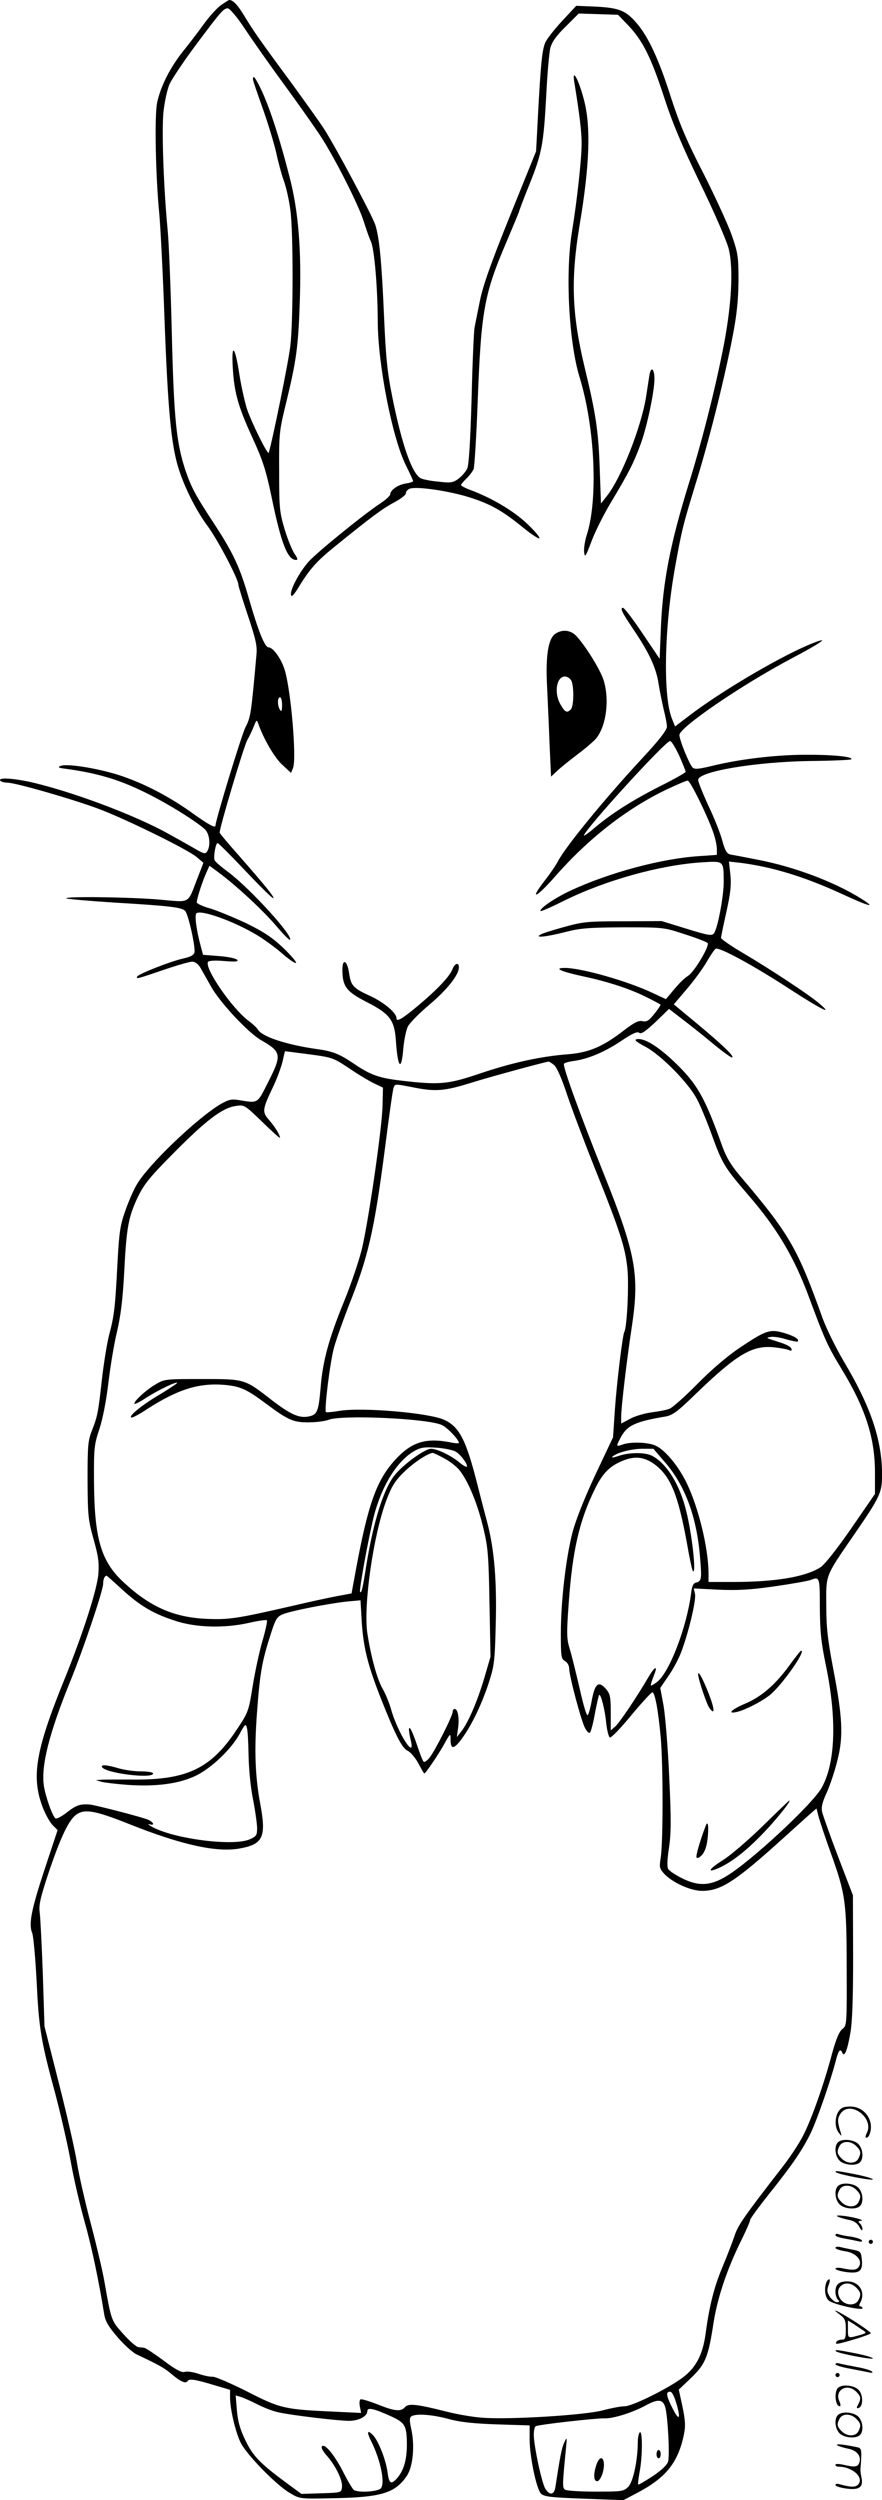 <svg version="1.0" xmlns="http://www.w3.org/2000/svg"
  viewBox="0 0 423.972 1201.056"
 preserveAspectRatio="xMidYMid meet">
<g transform="translate(-0.413,1201) scale(0.1,-0.1)"
fill="#000000" stroke="none">
<path d="M1069 11987 c-19 -12 -56 -53 -84 -91 -27 -38 -74 -99 -103 -135 -60
-76 -104 -162 -122 -241 -14 -59 -8 -357 10 -540 5 -52 17 -279 25 -505 16
-434 32 -599 66 -711 29 -94 85 -206 143 -284 47 -64 146 -252 146 -279 0 -7
21 -74 46 -149 37 -111 45 -145 41 -186 -26 -291 -28 -301 -53 -350 -19 -37
-144 -447 -144 -472 0 -14 -31 3 -106 56 -106 77 -224 140 -339 180 -103 36
-264 63 -298 51 -18 -7 -14 -10 28 -15 171 -24 280 -60 435 -143 91 -49 191
-113 228 -146 24 -22 30 -79 12 -107 -8 -13 -15 -12 -47 6 -21 12 -82 47 -137
77 -163 92 -483 211 -679 253 -80 16 -141 19 -132 4 3 -5 19 -10 35 -10 37 0
307 -77 436 -125 127 -47 429 -195 473 -232 l33 -28 -31 -80 c-46 -119 -30
-110 -178 -97 -132 12 -461 17 -450 6 3 -3 106 -12 229 -20 270 -16 325 -23
342 -40 15 -15 50 -171 45 -199 -3 -13 -18 -22 -55 -30 -59 -13 -212 -73 -220
-86 -8 -14 -1 -12 125 31 64 22 127 40 139 40 14 0 29 -11 40 -30 9 -16 33
-58 52 -92 44 -77 178 -220 239 -255 99 -57 101 -70 33 -204 -52 -103 -46 -99
-139 -84 -35 6 -49 3 -88 -19 -113 -67 -347 -290 -403 -386 -15 -24 -39 -80
-55 -125 -25 -70 -30 -102 -38 -250 -11 -211 -15 -252 -39 -343 -11 -40 -26
-135 -35 -210 -19 -171 -22 -185 -48 -252 -20 -50 -22 -73 -22 -240 1 -172 3
-192 29 -285 23 -81 27 -112 23 -166 -6 -76 -76 -292 -162 -504 -140 -344
-162 -471 -105 -619 13 -33 34 -71 47 -84 l24 -24 -61 -184 c-66 -200 -79
-267 -61 -311 6 -15 15 -118 21 -228 11 -229 20 -287 90 -544 27 -103 61 -251
75 -330 14 -79 44 -207 66 -285 34 -121 67 -277 94 -444 5 -33 21 -60 64 -110
32 -37 73 -74 92 -83 106 -50 132 -64 166 -93 45 -38 70 -49 79 -35 7 13 38 8
136 -22 l68 -20 0 -37 c0 -55 25 -162 50 -215 27 -57 171 -205 238 -244 47
-28 49 -28 197 -25 242 4 308 24 365 108 29 44 39 142 21 225 -9 41 -9 54 1
61 23 14 101 8 178 -13 55 -15 117 -22 233 -26 l157 -5 0 -67 c0 -81 32 -236
54 -260 14 -15 43 -19 207 -25 l190 -7 70 37 c134 71 192 143 220 275 9 43 8
67 -6 136 l-18 83 61 58 c67 65 81 98 106 263 19 119 62 249 126 381 28 56 50
106 50 113 0 6 41 62 91 125 111 139 156 205 197 286 31 62 97 252 123 351 13
53 23 65 32 41 10 -23 24 11 38 91 10 54 14 163 14 371 l-1 295 -71 185 c-39
102 -73 199 -77 215 -5 23 1 48 23 95 16 36 39 105 51 155 29 114 24 206 -21
440 -26 136 -33 196 -33 300 -1 152 -7 138 130 337 135 196 139 207 138 308
-3 161 -58 319 -184 530 -37 63 -83 156 -101 205 -123 343 -159 405 -401 690
-42 50 -64 88 -84 144 -82 230 -119 295 -229 400 -79 75 -143 114 -178 109
-17 -3 -8 -11 40 -37 75 -40 205 -172 246 -249 16 -29 49 -108 73 -175 50
-138 62 -157 174 -287 139 -160 223 -302 294 -495 72 -194 88 -231 152 -336
118 -193 164 -335 164 -504 l0 -102 -113 -164 c-66 -96 -127 -173 -147 -187
-70 -47 -216 -72 -422 -72 l-118 0 0 39 c0 120 -47 316 -105 436 -40 83 -106
162 -152 181 -38 16 -120 18 -157 4 -30 -11 -31 -9 -11 29 32 63 70 81 219
106 33 6 58 24 145 109 194 187 268 232 369 224 32 -3 65 -9 76 -13 14 -6 18
-5 14 6 -2 8 -24 20 -49 28 -75 24 -76 24 -51 28 12 3 46 -2 74 -11 29 -8 54
-13 56 -11 11 10 -14 26 -64 41 -69 20 -87 14 -213 -70 -61 -41 -136 -105
-204 -174 -60 -61 -121 -115 -135 -120 -15 -6 -53 -13 -84 -17 -32 -4 -78 -17
-103 -30 l-45 -24 0 32 c0 45 26 266 51 432 38 251 20 350 -135 737 -113 282
-198 516 -191 527 2 5 24 11 48 14 69 10 146 42 227 96 55 37 78 47 87 39 9
-7 29 6 78 52 l65 63 57 -44 c32 -24 98 -76 146 -116 48 -40 93 -73 99 -73 18
0 -43 59 -167 162 l-112 93 63 74 c35 41 78 100 95 130 18 31 37 59 43 63 16
10 184 -81 363 -198 152 -98 206 -124 133 -63 -48 41 -233 163 -362 239 -60
35 -108 69 -108 74 0 6 12 63 26 126 20 91 24 128 19 178 l-7 63 54 -6 c150
-19 304 -65 481 -146 141 -65 178 -75 102 -27 -129 81 -322 154 -500 188 -60
12 -119 23 -131 25 -16 4 -25 19 -38 67 -9 34 -39 110 -67 168 -27 59 -49 114
-49 123 0 41 277 87 537 91 106 1 195 5 199 8 12 13 -95 23 -226 22 -142 -1
-312 -21 -445 -54 -63 -15 -82 -17 -92 -7 -16 17 -63 132 -63 156 0 36 295
238 536 366 151 80 191 109 105 75 -138 -54 -416 -216 -575 -334 l-87 -66 -14
35 c-45 107 -38 444 15 735 33 181 35 191 109 432 60 198 130 479 167 673 20
103 27 173 28 265 0 116 -2 132 -32 219 -18 51 -79 184 -135 295 -81 157 -115
237 -157 366 -58 183 -109 293 -165 358 -53 62 -85 74 -195 80 l-96 4 -68 -73
c-38 -41 -74 -87 -81 -104 -15 -34 -22 -106 -35 -351 l-9 -171 -125 -309 c-92
-228 -130 -335 -145 -409 -11 -55 -23 -113 -26 -130 -3 -16 -10 -169 -14 -340
-6 -206 -13 -319 -21 -336 -7 -15 -26 -37 -42 -49 -26 -19 -37 -21 -96 -14
-37 3 -75 11 -85 16 -42 22 -90 158 -136 385 -25 124 -32 189 -41 397 -11 255
-22 374 -42 436 -13 41 -190 373 -244 457 -20 32 -92 132 -158 223 -153 207
-183 250 -229 326 -31 51 -53 74 -71 74 -2 0 -18 -10 -37 -23z m110 -112 c35
-53 119 -173 188 -267 69 -94 150 -209 180 -255 69 -106 185 -336 207 -411 10
-31 24 -73 33 -92 17 -39 32 -218 33 -382 0 -207 70 -563 135 -693 19 -38 35
-73 35 -76 0 -4 -16 -9 -36 -12 -38 -6 -74 -32 -74 -52 0 -6 -21 -26 -47 -43
-74 -48 -304 -234 -345 -280 -44 -49 -91 -137 -85 -160 2 -12 12 -2 33 31 57
94 88 129 182 205 174 141 227 180 282 209 30 16 55 35 55 43 0 8 8 18 18 22
31 13 188 -10 287 -41 104 -33 160 -65 263 -149 37 -30 71 -52 74 -48 4 4 -23
36 -60 71 -66 62 -168 122 -269 160 -27 10 -48 21 -48 25 0 3 12 17 26 31 14
13 30 34 35 46 4 12 13 154 19 315 17 448 30 522 141 781 32 76 59 140 59 143
0 3 22 61 49 128 60 149 68 191 81 429 5 103 14 206 20 228 8 29 30 59 74 102
l62 62 95 -3 94 -3 50 -52 c69 -73 109 -153 171 -343 38 -118 85 -231 173
-413 67 -137 128 -278 137 -313 26 -98 14 -290 -30 -503 -42 -207 -102 -440
-161 -629 -89 -287 -125 -472 -134 -691 l-6 -150 -83 123 c-45 67 -87 122 -93
122 -16 0 -6 -21 50 -104 75 -111 109 -183 121 -261 6 -39 18 -95 25 -126 8
-31 15 -67 15 -80 0 -16 -37 -64 -116 -149 -183 -197 -372 -428 -408 -498 -10
-19 -38 -60 -63 -92 -77 -99 -43 -86 50 20 158 180 343 325 533 416 51 24 97
44 104 44 12 0 98 -175 124 -253 9 -26 16 -60 16 -76 l0 -28 -87 -6 c-181 -12
-429 -79 -613 -164 -78 -36 -157 -90 -147 -100 3 -2 55 21 117 52 198 97 457
169 655 182 110 7 107 9 108 -90 1 -68 -29 -228 -47 -251 -10 -13 -27 -10
-131 22 l-120 37 -185 -1 c-170 0 -193 -2 -283 -27 -54 -15 -106 -31 -115 -37
-30 -17 27 -11 118 12 73 19 112 22 280 23 195 0 195 0 298 -34 56 -18 105
-37 108 -42 9 -15 -64 -137 -93 -156 -26 -18 -44 -36 -85 -86 l-23 -27 -60 28
c-121 58 -343 121 -424 122 -59 0 -22 -17 84 -40 122 -26 226 -60 308 -101 34
-17 64 -33 66 -35 2 -2 -11 -22 -29 -44 -27 -34 -37 -40 -57 -36 -18 5 -39 -5
-91 -45 -101 -78 -167 -106 -270 -114 -129 -10 -266 -40 -420 -92 -154 -52
-193 -56 -375 -35 -111 13 -151 27 -232 82 -68 46 -101 60 -177 70 -148 21
-266 60 -285 95 -5 8 -24 26 -43 40 -80 59 -214 254 -196 284 4 6 35 8 79 4
55 -4 69 -3 61 6 -6 7 -46 15 -88 18 l-76 6 -10 38 c-22 80 -31 152 -22 161
20 20 181 -38 291 -104 35 -21 90 -61 123 -90 32 -28 62 -48 65 -44 4 4 -24
36 -61 72 -53 50 -93 77 -179 119 -62 29 -140 61 -174 71 -35 10 -63 23 -63
29 0 16 24 92 44 138 l17 38 42 -31 c82 -60 214 -182 277 -256 35 -41 65 -72
68 -69 18 17 -192 247 -296 325 -34 25 -63 50 -66 57 -7 16 5 83 14 83 4 0 65
-61 135 -135 71 -75 130 -133 133 -130 6 5 -37 58 -164 203 -52 58 -94 109
-94 112 0 26 115 410 132 443 13 23 28 56 34 72 11 27 12 28 19 10 26 -75 80
-167 117 -200 l41 -38 10 24 c17 45 -9 362 -39 466 -15 54 -56 113 -79 113
-18 0 -49 77 -94 233 -43 151 -75 219 -165 357 -92 140 -112 177 -141 262 -43
131 -55 245 -65 658 -5 212 -14 435 -20 495 -20 211 -29 481 -20 568 5 47 18
107 29 133 12 25 67 108 123 183 123 165 137 181 157 181 9 0 44 -41 80 -95z
m181 -3252 c0 -28 -3 -34 -10 -23 -13 20 -13 60 0 60 6 0 10 -17 10 -37z
m1909 -243 c17 -39 31 -74 31 -78 0 -4 -55 -35 -123 -69 -134 -68 -233 -131
-316 -201 -30 -26 -52 -41 -50 -35 14 39 392 453 414 453 7 0 26 -32 44 -70z
m-1779 -1435 c113 -15 117 -17 195 -69 44 -30 98 -62 120 -72 l40 -19 -2 -86
c-2 -104 -64 -532 -97 -679 -13 -58 -53 -177 -90 -267 -72 -177 -101 -283
-111 -413 -10 -112 -16 -127 -58 -135 -45 -9 -87 10 -178 80 -130 101 -128
100 -334 100 -177 0 -181 0 -225 -27 -46 -27 -107 -84 -99 -92 2 -3 29 11 59
31 57 36 140 76 146 70 2 -2 -36 -27 -85 -57 -86 -50 -158 -110 -133 -110 6 0
40 18 74 41 146 94 247 126 370 116 77 -7 107 -20 203 -92 105 -78 130 -89
205 -88 36 0 78 6 93 12 63 25 469 7 543 -24 27 -11 84 -71 84 -87 0 -3 -19
-2 -42 3 -118 23 -187 1 -265 -85 -88 -96 -129 -211 -186 -516 l-23 -125 -70
-13 c-38 -7 -139 -29 -224 -49 -257 -59 -297 -65 -405 -60 -155 7 -270 58
-395 174 -110 101 -142 209 -144 483 -1 165 1 180 26 255 16 49 33 136 43 220
9 77 27 187 41 245 18 76 28 155 35 285 11 218 20 268 66 365 31 63 56 94 177
216 153 154 231 213 295 221 40 6 42 4 126 -77 47 -46 85 -80 85 -76 0 14 -23
51 -52 85 -35 39 -33 51 18 158 19 39 39 94 46 122 6 28 12 51 12 51 1 0 53
-7 116 -15z m1178 -52 c13 -11 38 -68 62 -142 23 -68 82 -225 132 -350 124
-309 147 -382 158 -485 8 -79 -2 -285 -15 -305 -8 -14 -36 -242 -45 -371 l-9
-135 -87 -184 c-54 -116 -94 -218 -109 -277 -31 -122 -55 -329 -55 -481 0
-112 2 -123 20 -133 11 -6 20 -21 20 -35 0 -34 57 -250 76 -286 9 -17 19 -27
24 -23 5 5 16 47 24 93 9 47 18 86 20 88 8 8 28 -70 34 -134 4 -36 12 -68 18
-70 7 -2 53 46 103 107 50 60 96 110 101 110 12 0 28 -84 40 -215 12 -131 12
-509 0 -580 -7 -46 -6 -52 18 -78 40 -42 127 -81 181 -81 92 0 163 47 401 263
58 52 115 104 127 114 l22 19 11 -43 c7 -24 32 -100 57 -169 71 -198 77 -235
77 -553 1 -274 1 -278 -21 -295 -15 -12 -30 -48 -49 -117 -38 -144 -99 -317
-139 -394 -18 -36 -62 -103 -97 -148 -190 -245 -216 -283 -233 -334 -10 -30
-35 -95 -56 -145 -41 -97 -65 -189 -83 -325 -14 -103 -47 -165 -114 -214 -73
-53 -239 -135 -275 -135 -18 0 -66 -9 -107 -20 -89 -23 -449 -45 -577 -35 -46
3 -125 17 -175 30 -139 35 -181 40 -197 21 -19 -23 -50 -20 -132 13 -41 16
-77 27 -82 24 -5 -3 -6 -19 -3 -35 l6 -30 -128 6 c-242 11 -260 15 -420 97
-80 40 -154 72 -166 71 -12 -1 -42 5 -68 14 -26 9 -56 13 -67 9 -14 -4 -43 11
-101 55 -45 33 -87 61 -93 61 -7 1 -19 2 -28 3 -9 1 -42 29 -72 63 -59 66 -57
60 -92 258 -9 50 -38 173 -65 275 -27 102 -56 230 -65 285 -8 55 -47 226 -86
380 l-71 280 -8 253 c-5 139 -12 272 -15 295 -5 34 3 69 40 182 58 172 97 257
133 285 40 32 92 23 257 -43 251 -100 422 -138 533 -117 111 20 127 55 97 215
-24 129 -29 254 -16 430 14 193 24 252 63 373 26 84 33 95 62 107 38 16 217
51 307 61 l66 6 6 -103 c8 -125 29 -208 91 -366 71 -180 103 -242 130 -254 13
-6 36 -33 51 -60 14 -27 27 -49 29 -49 6 0 71 96 97 144 28 50 29 51 29 19 0
-49 16 -48 54 4 48 65 98 170 131 273 25 77 28 103 32 273 6 215 -7 365 -41
494 -13 48 -33 126 -45 173 -56 224 -89 287 -164 320 -76 33 -394 60 -502 42
-33 -6 -62 -8 -64 -6 -9 9 20 244 39 311 11 40 43 129 70 199 94 234 123 360
175 760 19 149 37 279 41 288 8 20 3 20 105 0 101 -19 143 -15 274 26 86 27
348 98 366 100 4 0 16 -8 27 -17z m-471 -1858 c25 -17 58 -63 51 -71 -3 -3
-18 6 -34 19 -40 34 -109 67 -138 67 -29 0 -131 -73 -174 -126 -53 -64 -103
-223 -137 -434 -18 -114 -23 -135 -30 -128 -6 6 40 258 66 363 38 149 114 270
198 316 30 16 48 18 106 14 38 -3 80 -12 92 -20z m1002 -48 c98 -112 154 -263
170 -456 9 -107 8 -117 -19 -124 -14 -3 -20 -18 -24 -53 -21 -161 -103 -377
-163 -424 -14 -11 -28 -19 -30 -17 -2 2 4 21 12 42 23 54 10 55 -22 1 -61
-104 -141 -222 -161 -240 l-22 -19 0 86 c0 76 -3 89 -23 113 -35 40 -52 27
-67 -48 -6 -36 -15 -70 -20 -77 -5 -9 -20 40 -39 125 -18 77 -39 163 -48 192
-15 48 -16 72 -5 221 18 255 52 400 128 552 37 75 73 109 138 134 55 21 99 15
147 -20 76 -57 112 -144 154 -372 13 -75 26 -138 30 -141 17 -17 -4 176 -32
288 -31 128 -94 229 -164 266 -35 18 -112 17 -163 -1 -21 -7 -34 -9 -29 -4 20
20 89 38 143 39 l55 0 54 -63z m-1058 16 c27 -14 61 -41 75 -60 41 -54 84
-159 111 -272 23 -95 26 -133 30 -363 l5 -257 -31 -106 c-33 -110 -77 -213
-111 -255 l-20 -25 6 42 c7 47 -1 93 -16 93 -6 0 -10 -6 -10 -14 0 -19 -84
-186 -111 -220 -12 -15 -25 -24 -29 -19 -4 4 -17 37 -29 73 -24 72 -41 106
-41 80 0 -8 4 -32 9 -52 23 -97 -62 35 -94 147 -9 33 -28 78 -41 101 -27 46
-56 152 -74 267 -20 134 29 475 92 641 24 64 41 92 83 133 47 46 115 91 139
93 4 0 30 -12 57 -27z m-1550 -629 c87 -79 149 -116 254 -150 101 -34 240 -37
358 -10 43 10 81 15 84 12 3 -3 -6 -47 -21 -98 -15 -51 -36 -149 -47 -217 -19
-119 -21 -127 -74 -206 -127 -194 -244 -249 -520 -244 -60 0 -121 0 -135 -1
l-25 -2 27 -8 c15 -4 73 -11 130 -15 135 -9 245 6 325 45 75 37 169 127 209
200 26 48 29 51 35 29 4 -13 7 -72 8 -131 1 -62 9 -151 21 -210 11 -57 20
-120 20 -141 0 -34 -3 -39 -37 -54 -82 -34 -371 4 -472 63 -14 8 -18 13 -8 10
26 -8 21 9 -7 22 -28 12 -251 70 -281 73 -46 3 -64 -3 -108 -37 -25 -20 -50
-33 -56 -30 -14 9 -48 104 -56 157 -14 96 25 252 129 507 63 155 156 432 156
463 0 23 7 39 17 39 1 0 35 -30 74 -66z m3354 -86 c1 -117 6 -167 29 -278 54
-260 46 -472 -21 -590 -46 -80 -339 -352 -455 -422 -79 -49 -138 -51 -218 -10
-30 15 -58 34 -64 43 -6 11 -5 45 4 102 10 69 11 133 1 340 -6 141 -19 294
-27 342 l-16 86 39 57 c22 31 50 84 62 116 37 99 72 249 66 278 l-6 27 118 -6
c91 -4 152 -1 270 16 84 12 163 26 175 31 42 16 43 14 43 -132z m-690 -3823
c23 -77 14 -89 -18 -25 -31 61 -33 80 -12 80 9 0 20 -21 30 -55z m-2013 -6
c31 -16 76 -33 100 -38 61 -14 288 -41 340 -41 47 0 88 22 88 47 0 19 31 12
109 -23 73 -33 80 -45 81 -137 0 -79 -17 -133 -55 -171 -23 -22 -31 -14 -38
37 -8 60 -43 148 -68 176 -29 31 -34 20 -11 -26 46 -92 69 -205 46 -228 -16
-16 -110 -21 -129 -7 -6 4 -28 41 -49 82 -36 72 -80 130 -98 130 -15 0 -8 -20
21 -52 40 -47 73 -115 69 -146 -3 -27 -3 -27 -99 -30 l-96 -3 -64 47 c-132 97
-168 133 -204 208 -26 53 -37 90 -42 145 l-6 73 24 -7 c13 -4 50 -20 81 -36z
m1960 -14 c12 -42 22 -227 14 -259 -4 -17 -28 -40 -73 -71 -37 -24 -69 -43
-71 -41 -2 2 1 30 7 62 14 74 14 197 1 189 -5 -3 -10 -24 -10 -45 0 -88 -22
-193 -46 -217 -22 -22 -30 -23 -156 -23 -73 0 -139 4 -147 9 -14 9 -14 20 4
201 5 53 5 54 -9 25 -12 -26 -20 -68 -42 -213 -6 -38 -27 -42 -48 -9 -17 25
-56 208 -56 260 0 20 4 38 9 41 12 8 289 39 331 38 41 -2 136 28 200 63 57 31
81 29 92 -10z M2764 11620 c27 -166 36 -244 36 -300 0 -72 -22 -274 -46 -420
-33 -200 -16 -535 37 -705 73 -240 89 -587 33 -757 -8 -26 -14 -62 -12 -80 3
-29 7 -24 36 53 18 48 62 135 98 194 81 135 104 180 139 275 30 84 65 250 65
310 0 49 -17 62 -24 18 -3 -18 -10 -64 -16 -103 -23 -146 -120 -392 -188 -477
l-29 -37 -6 167 c-6 179 -18 262 -72 485 -62 258 -68 423 -25 684 49 291 55
477 21 604 -24 93 -57 156 -47 89z M1220 11629 c0 -6 21 -67 46 -137 25 -70
54 -165 65 -212 10 -47 27 -110 38 -140 11 -30 25 -93 31 -140 14 -105 14
-523 0 -650 -8 -73 -86 -456 -104 -515 -4 -14 -81 141 -105 211 -10 33 -27
106 -36 164 -21 138 -39 157 -32 34 7 -121 26 -188 96 -340 49 -107 64 -155
90 -279 46 -224 77 -305 118 -305 10 0 8 7 -6 28 -11 15 -33 68 -48 117 -25
84 -27 103 -27 280 -1 186 0 193 36 340 46 190 56 260 63 470 9 251 -6 440
-49 605 -46 180 -91 319 -131 408 -32 68 -45 86 -45 61z M2673 8965 c-34 -24
-47 -108 -39 -255 3 -69 9 -194 12 -278 l7 -153 31 29 c17 16 62 52 99 80 37
28 77 62 88 76 49 62 64 191 33 283 -17 50 -85 159 -128 206 -28 31 -69 35
-103 12z m77 -224 c14 -27 13 -124 -2 -139 -18 -18 -27 -15 -48 21 -34 55 -22
137 20 137 11 0 24 -9 30 -19z M1650 7351 c0 -80 19 -105 117 -155 110 -56
133 -86 140 -183 9 -136 27 -154 36 -38 4 42 14 89 22 104 8 16 55 64 105 106
85 72 140 142 140 178 0 25 -19 20 -30 -7 -13 -36 -73 -99 -167 -178 -78 -65
-103 -79 -103 -59 0 25 -61 76 -124 105 -85 39 -95 50 -104 112 -9 61 -32 72
-32 15z M495 3520 c18 -29 245 -57 245 -30 0 6 -26 10 -58 10 -33 0 -81 7
-108 15 -57 17 -88 19 -79 5z M3800 4011 c-68 -94 -136 -153 -215 -186 -66
-28 -88 -51 -37 -39 40 10 117 49 157 81 57 46 175 213 150 213 -3 0 -27 -31
-55 -69z M3360 3966 c0 -21 41 -144 54 -161 28 -39 26 -6 -4 71 -29 73 -50
110 -50 90z M3669 3236 c-70 -68 -154 -140 -188 -161 -62 -39 -81 -62 -36 -45
76 29 169 105 271 220 57 65 91 111 82 110 -2 -1 -60 -56 -129 -124z M3397
3240 c-25 -64 -48 -142 -45 -152 3 -8 12 -4 25 9 14 14 24 41 28 76 7 58 3 95
-8 67z M3160 220 c0 -11 5 -20 10 -20 6 0 10 9 10 20 0 11 -4 20 -10 20 -5 0
-10 -9 -10 -20z M2871 169 c-15 -45 -14 -79 4 -79 8 0 19 17 26 39 19 65 -9
101 -30 40z M4036 1868 c-20 -29 -20 -79 0 -104 14 -18 15 -18 10 -1 -17 53
-17 69 -2 92 45 69 166 -21 126 -94 -6 -12 -7 -21 -1 -21 5 0 12 7 15 16 25
65 -23 134 -93 134 -30 0 -44 -6 -55 -22z M4032 1718 c-19 -19 -14 -66 8 -88
22 -22 79 -27 98 -8 19 19 14 66 -8 88 -22 22 -79 27 -98 8z m88 -18 c23 -23
24 -33 10 -61 -14 -25 -54 -25 -80 1 -23 23 -24 33 -10 61 14 25 54 25 80 -1z
M4023 1574 c10 -10 177 -42 177 -34 0 4 -37 15 -82 24 -91 18 -104 19 -95 10z
M4032 1508 c-19 -19 -14 -66 8 -88 22 -22 79 -27 98 -8 19 19 14 66 -8 88 -22
22 -79 27 -98 8z m88 -18 c23 -23 24 -33 10 -61 -14 -25 -54 -25 -80 1 -23 23
-24 33 -10 61 14 25 54 25 80 -1z M4030 1362 c8 -5 32 -12 52 -16 27 -5 42
-15 53 -34 8 -16 14 -21 15 -11 0 8 -5 20 -12 27 -9 9 -9 12 3 13 25 1 -24 16
-76 23 -31 4 -44 3 -35 -2z M4020 1272 c0 -5 19 -12 43 -16 23 -4 53 -10 66
-13 15 -4 22 -2 18 4 -4 6 -28 14 -53 18 -26 3 -53 9 -60 12 -8 3 -14 1 -14
-5z M4180 1240 c0 -5 5 -10 10 -10 6 0 10 5 10 10 0 6 -4 10 -10 10 -5 0 -10
-4 -10 -10z M4020 1211 c0 -5 20 -12 45 -16 53 -7 87 -44 68 -74 -11 -17 -28
-19 -80 -8 -18 4 -33 3 -33 -2 0 -5 23 -12 50 -16 66 -9 82 4 77 59 -4 38 -6
41 -43 48 -21 4 -49 10 -61 13 -13 3 -23 1 -23 -4z M3976 1044 c-11 -30 -6
-71 12 -86 19 -18 162 -50 162 -37 0 5 -5 9 -10 9 -7 0 -7 6 0 19 26 50 -6
101 -63 101 -40 0 -57 -15 -57 -50 0 -14 5 -31 12 -38 9 -9 8 -12 -5 -12 -9 0
-24 12 -34 26 -13 21 -15 32 -6 55 6 16 8 29 3 29 -4 0 -11 -7 -14 -16z m144
-24 c23 -23 24 -33 10 -61 -16 -29 -65 -25 -86 6 -37 56 28 103 76 55z M4043
889 c23 -18 27 -28 27 -70 0 -42 -3 -49 -19 -49 -11 0 -23 -4 -26 -10 -3 -5
-3 -10 1 -10 20 0 164 44 164 51 0 4 -36 30 -80 58 -81 51 -119 68 -67 30z
m111 -75 c17 -11 15 -13 -20 -23 -55 -15 -54 -16 -54 30 l0 41 28 -17 c15 -10
35 -24 46 -31z M4023 714 c10 -10 177 -42 177 -34 0 4 -37 15 -82 24 -91 18
-104 19 -95 10z M4020 652 c0 -5 30 -14 68 -21 37 -7 78 -15 92 -18 17 -4 22
-2 15 4 -5 6 -39 16 -75 22 -36 7 -73 14 -82 17 -10 3 -18 1 -18 -4z M4020
600 c0 -5 5 -10 10 -10 6 0 10 5 10 10 0 6 -4 10 -10 10 -5 0 -10 -4 -10 -10z
M4032 538 c-19 -19 -13 -88 9 -88 5 0 4 11 -2 24 -25 54 38 89 81 46 23 -23
24 -33 9 -62 -9 -16 -8 -19 3 -16 22 8 22 64 -1 87 -23 23 -80 28 -99 9z
M4032 408 c-19 -19 -14 -66 8 -88 22 -22 79 -27 98 -8 19 19 14 66 -8 88 -22
22 -79 27 -98 8z m88 -18 c23 -23 24 -33 10 -61 -14 -25 -54 -25 -80 1 -23 23
-24 33 -10 61 14 25 54 25 80 -1z M4030 262 c8 -5 32 -12 52 -16 41 -8 63 -35
53 -66 -7 -22 -21 -24 -77 -11 -22 5 -38 5 -38 0 0 -5 6 -9 13 -9 68 0 125
-51 97 -85 -13 -15 -35 -15 -92 1 -10 3 -18 1 -18 -4 0 -6 23 -13 50 -17 63
-9 84 5 76 49 -4 17 -6 36 -6 41 8 101 7 104 -19 109 -68 14 -105 17 -91 8z"/>
</g>
</svg>
